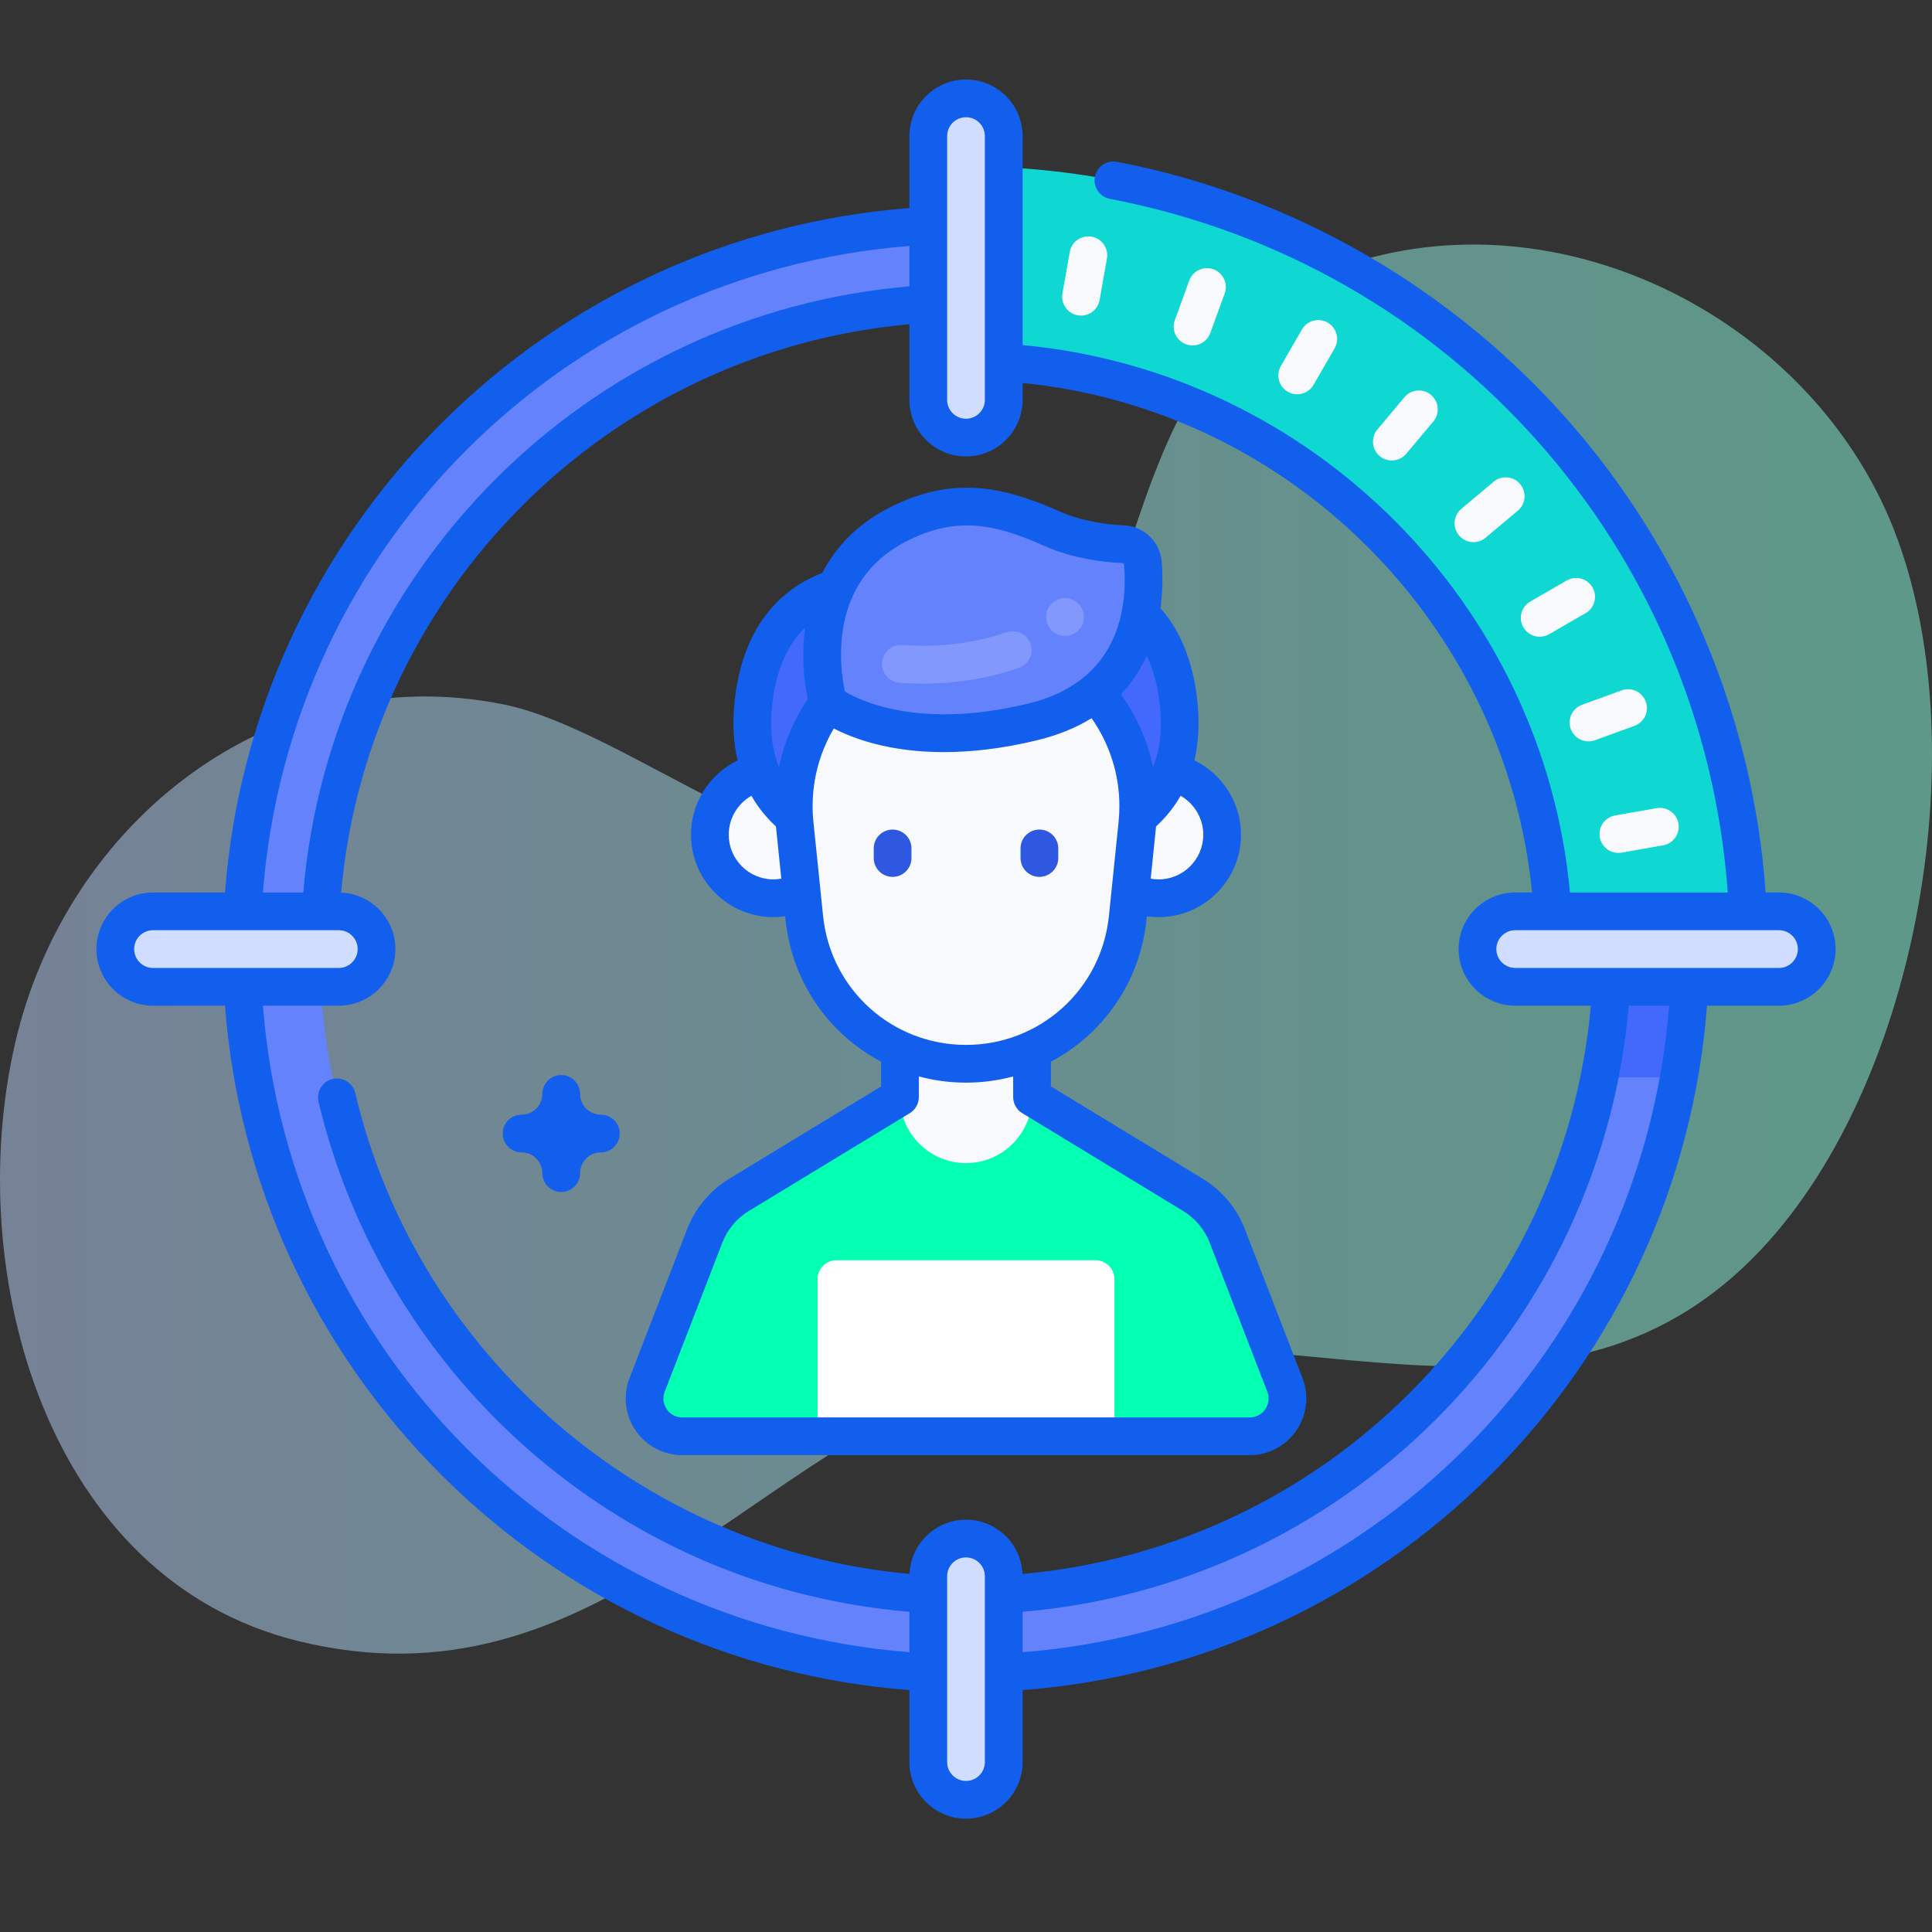 <?xml version="1.0" encoding="UTF-8"?> <svg xmlns="http://www.w3.org/2000/svg" width="512" height="512" viewBox="0 0 512 512" fill="none"><rect x="0" y="0" width="512" height="512" fill="#333333" stroke="none"/> <g clip-path="url(#clip0_1262_1894)"> <path d="M501.873 140.269C479.516 83.382 410.647 49.267 352.317 71.843C285.735 97.612 307.811 203.515 247.334 224.93C214.665 236.498 166.371 193.286 133.365 186.659C72.544 174.449 17.484 217.365 3.926 276.794C-9.906 337.424 12.279 418.403 78.893 434.859C158.243 454.461 199.576 383.13 266.142 362.648C334.452 341.629 410.405 391.27 466.956 330.872C508.736 286.252 524.011 196.601 501.873 140.269V140.269Z" fill="url(#paint0_linear_1262_1894)" fill-opacity="0.5"></path> <path d="M256.001 443.453C150.167 443.453 64.064 357.35 64.064 251.516C64.064 145.682 150.167 59.578 256.001 59.578C361.835 59.578 447.938 145.681 447.938 251.515C447.938 357.349 361.835 443.453 256.001 443.453ZM256.001 80.247C161.563 80.247 84.733 157.078 84.733 251.516C84.733 345.954 161.563 422.785 256.001 422.785C350.439 422.785 427.27 345.954 427.27 251.516C427.27 157.078 350.439 80.247 256.001 80.247Z" fill="#6582FD"></path> <path d="M447.431 265.516C446.941 272.286 446.101 278.956 444.931 285.516H423.871C425.201 278.976 426.151 272.306 426.701 265.516H447.431Z" fill="#4369FC"></path> <path d="M256 44.078V95.749C341.89 95.749 411.767 165.626 411.767 251.516H463.438C463.439 137.135 370.382 44.078 256 44.078V44.078Z" fill="#0ED8D1"></path> <path d="M204.978 238.054C214.287 238.054 221.833 230.508 221.833 221.199C221.833 211.89 214.287 204.344 204.978 204.344C195.669 204.344 188.123 211.89 188.123 221.199C188.123 230.508 195.669 238.054 204.978 238.054Z" fill="#F8F9FC"></path> <path d="M307.027 238.054C316.336 238.054 323.882 230.508 323.882 221.199C323.882 211.89 316.336 204.344 307.027 204.344C297.718 204.344 290.172 211.89 290.172 221.199C290.172 230.508 297.718 238.054 307.027 238.054Z" fill="#F8F9FC"></path> <path d="M239.347 154.083C227.61 153.069 203.319 154.823 199.708 185.827C195.437 222.49 231.235 225.83 239.347 226.117V154.083Z" fill="#4369FC"></path> <path d="M272.654 154.083C284.391 153.069 308.681 154.823 312.293 185.827C316.564 222.49 280.766 225.83 272.654 226.117V154.083Z" fill="#4369FC"></path> <path d="M340.506 367.019L325.245 327.532C323.493 322.999 320.291 319.172 316.138 316.648L273.501 290.734H238.501L195.864 316.648C191.711 319.172 188.509 322.999 186.757 327.532L171.496 367.019C168.964 373.571 173.799 380.624 180.824 380.624H216.664L221.664 375.624H290.339L295.339 380.624H331.179C338.204 380.624 343.039 373.572 340.506 367.019Z" fill="#02FFB2"></path> <path d="M295.339 380.624V338.984C295.339 336.223 293.1 333.984 290.339 333.984H221.664C218.903 333.984 216.664 336.223 216.664 338.984V380.624H295.339Z" fill="white"></path> <path d="M273.502 290.733V267.609H238.502V290.733C238.502 300.398 246.337 308.233 256.002 308.233C265.667 308.233 273.502 300.398 273.502 290.733Z" fill="#F8F9FC"></path> <path d="M256.002 281.909C233.921 281.909 215.416 265.211 213.154 243.246L210.589 218.328C207.817 191.408 228.939 168 256.002 168C283.065 168 304.187 191.408 301.415 218.329L298.85 243.247C296.588 265.212 278.083 281.909 256.002 281.909Z" fill="#F8F9FC"></path> <path d="M236.549 232.381C233.788 232.381 231.549 230.142 231.549 227.381V224.844C231.549 222.083 233.788 219.844 236.549 219.844C239.31 219.844 241.549 222.083 241.549 224.844V227.381C241.549 230.142 239.31 232.381 236.549 232.381Z" fill="#2D58DF"></path> <path d="M275.453 232.381C272.692 232.381 270.453 230.142 270.453 227.381V224.844C270.453 222.083 272.692 219.844 275.453 219.844C278.214 219.844 280.453 222.083 280.453 224.844V227.381C280.453 230.142 278.214 232.381 275.453 232.381Z" fill="#2D58DF"></path> <path d="M219.508 186.305C219.508 186.305 236.484 200.281 273.639 191.324C302.434 184.383 303.748 159.899 302.881 149.233C302.656 146.47 300.394 144.326 297.624 144.209C293.034 144.015 285.663 143.171 278.704 140.069C263.933 133.484 252.19 131.565 237.559 139.191C210.044 153.532 219.508 186.305 219.508 186.305V186.305Z" fill="#6582FD"></path> <path d="M256 115.966C250.477 115.966 246 111.489 246 105.966V36.07C246 30.547 250.477 26.07 256 26.07C261.523 26.07 266 30.547 266 36.07V105.967C266 111.489 261.523 115.966 256 115.966Z" fill="#D1DDFF"></path> <path d="M256 476.962C250.477 476.962 246 472.485 246 466.962V417.734C246 412.211 250.477 407.734 256 407.734C261.523 407.734 266 412.211 266 417.734V466.962C266 472.485 261.523 476.962 256 476.962Z" fill="#D1DDFF"></path> <path d="M471.446 261.516H401.549C396.026 261.516 391.549 257.039 391.549 251.516C391.549 245.993 396.026 241.516 401.549 241.516H471.446C476.969 241.516 481.446 245.993 481.446 251.516C481.446 257.039 476.969 261.516 471.446 261.516Z" fill="#D1DDFF"></path> <path d="M89.783 261.516H40.555C35.032 261.516 30.555 257.039 30.555 251.516C30.555 245.993 35.032 241.516 40.555 241.516H89.783C95.306 241.516 99.783 245.993 99.783 251.516C99.783 257.039 95.306 261.516 89.783 261.516Z" fill="#D1DDFF"></path> <path d="M180.821 385.631H331.181C336.127 385.631 340.75 383.193 343.55 379.111C346.35 375.028 346.957 369.834 345.174 365.218L329.905 325.729C327.767 320.194 323.8 315.452 318.738 312.378L278.501 287.919V281.352C292.277 274.078 302.124 260.291 303.825 243.762L303.921 242.825C304.942 242.97 305.975 243.051 307.021 243.051C319.075 243.051 328.881 233.249 328.881 221.201C328.881 212.685 323.916 205.1 316.526 201.52C317.612 196.93 317.993 191.546 317.258 185.24C316.09 175.255 312.819 167.169 307.535 161.143C308.184 156.499 308.139 152.215 307.863 148.828C307.437 143.57 303.126 139.436 297.834 139.212C293.414 139.025 286.86 138.23 280.739 135.501C265.559 128.734 252.013 126.017 235.246 134.756C226.843 139.136 221.36 145.211 217.923 151.818C208.28 155.565 197.177 164.424 194.745 185.241C194.01 191.547 194.39 196.931 195.476 201.52C188.085 205.099 183.121 212.684 183.121 221.2C183.121 233.248 192.927 243.05 204.981 243.05C206.027 243.05 207.06 242.969 208.081 242.824L208.177 243.762C209.878 260.29 219.724 274.077 233.501 281.351V287.918L193.266 312.376C188.202 315.451 184.235 320.193 182.098 325.727L166.828 365.219C165.045 369.834 165.653 375.027 168.453 379.111C171.251 383.193 175.875 385.631 180.821 385.631ZM318.881 221.201C318.881 227.735 313.561 233.051 307.021 233.051C306.318 233.051 305.628 232.972 304.946 232.851L306.368 219.006C308.662 216.904 310.956 214.238 312.87 210.889C316.492 212.951 318.881 216.849 318.881 221.201ZM307.325 186.4C308.091 192.969 307.513 198.552 305.565 203.237C304.115 196.328 301.23 189.774 297.06 184.007C299.843 181.049 302.138 177.648 303.911 173.792C305.603 177.367 306.759 181.564 307.325 186.4ZM239.868 143.624C253.183 136.684 263.443 138.739 276.666 144.635C284.228 148.007 292.122 148.98 297.411 149.204C297.668 149.215 297.876 149.401 297.895 149.638C298.809 160.881 296.721 180.616 272.465 186.463C243.955 193.336 228.257 185.861 223.906 183.246C222.543 176.851 219.401 154.292 239.868 143.624ZM204.981 233.051C198.441 233.051 193.121 227.735 193.121 221.201C193.121 216.849 195.51 212.951 199.132 210.89C201.046 214.238 203.34 216.904 205.633 219.006L207.055 232.852C206.374 232.972 205.684 233.051 204.981 233.051ZM206.435 203.232C204.489 198.547 203.911 192.967 204.677 186.401C205.702 177.623 208.629 170.915 213.389 166.316C212.391 173.379 212.942 180.121 214.077 185.229C210.348 190.718 207.777 196.831 206.435 203.232ZM218.125 242.74L215.565 217.82C214.671 209.119 216.583 200.484 220.963 193.055C226.161 195.742 235.77 199.318 250.129 199.318C257.194 199.318 265.411 198.451 274.809 196.185C280.287 194.864 285.11 192.902 289.279 190.329C294.053 197.127 296.65 205.23 296.65 213.581C296.65 214.974 296.578 216.405 296.437 217.82L293.877 242.739C291.872 262.22 275.588 276.911 256.001 276.911C236.414 276.911 220.13 262.22 218.125 242.74ZM176.155 368.824L191.425 329.332C192.772 325.846 195.269 322.859 198.458 320.923L241.098 295.003C242.59 294.096 243.501 292.477 243.501 290.731V285.268C247.493 286.333 251.681 286.911 256.001 286.911C260.321 286.911 264.509 286.333 268.501 285.268V290.731C268.501 292.477 269.412 294.097 270.904 295.003L313.546 320.924C316.733 322.859 319.23 325.845 320.578 329.333L335.847 368.822C336.45 370.383 336.252 372.072 335.303 373.455C334.355 374.837 332.853 375.63 331.181 375.63H180.821C179.15 375.63 177.647 374.837 176.699 373.455C175.751 372.072 175.552 370.384 176.155 368.824Z" fill="#125FED"></path> <path d="M471.447 236.517H467.91C464.67 190.666 446.302 146.541 415.889 111.79C384.721 76.176 342.144 51.702 296.001 42.876C293.287 42.359 290.67 44.135 290.15 46.848C289.631 49.56 291.41 52.18 294.122 52.699C384.546 69.994 451.204 145.182 457.884 236.518H416.066C408.942 159.999 347.627 98.573 271.001 91.45V36.07C271.001 27.799 264.272 21.07 256.001 21.07C247.73 21.07 241.001 27.799 241.001 36.07V55.148C194.188 58.698 150.246 78.891 116.811 112.327C83.376 145.763 63.183 189.705 59.632 236.517H40.555C32.284 236.517 25.555 243.246 25.555 251.517C25.555 259.788 32.284 266.517 40.555 266.517H59.632C63.182 313.33 83.375 357.272 116.811 390.707C150.247 424.142 194.189 444.335 241.001 447.886V466.963C241.001 475.234 247.73 481.963 256.001 481.963C264.272 481.963 271.001 475.234 271.001 466.963V447.886C317.814 444.336 361.756 424.143 395.191 390.707C428.626 357.271 448.819 313.329 452.37 266.517H471.447C479.718 266.517 486.447 259.788 486.447 251.517C486.447 243.246 479.718 236.517 471.447 236.517V236.517ZM251.001 36.071C251.001 33.314 253.244 31.071 256.001 31.071C258.758 31.071 261.001 33.314 261.001 36.071V105.968C261.001 108.725 258.758 110.968 256.001 110.968C253.244 110.968 251.001 108.725 251.001 105.968V36.071ZM241.001 65.181V75.886C155.712 83.104 87.592 151.11 80.369 236.516H69.665C76.93 144.829 149.314 72.446 241.001 65.181V65.181ZM40.555 256.517C37.798 256.517 35.555 254.274 35.555 251.517C35.555 248.76 37.798 246.517 40.555 246.517H89.783C92.54 246.517 94.783 248.76 94.783 251.517C94.783 254.274 92.54 256.517 89.783 256.517H40.555ZM69.665 266.517H89.782C98.053 266.517 104.782 259.788 104.782 251.517C104.782 243.453 98.381 236.874 90.396 236.548C97.545 156.654 161.219 93.089 241.001 85.929V105.967C241.001 114.238 247.73 120.967 256.001 120.967C264.272 120.967 271.001 114.238 271.001 105.967V101.498C342.115 108.553 398.962 165.501 406.018 236.516H401.55C393.279 236.516 386.55 243.245 386.55 251.516C386.55 259.787 393.279 266.516 401.55 266.516H421.589C414.433 346.502 350.958 409.966 270.969 417.108C270.637 409.129 264.06 402.735 256.001 402.735C247.942 402.735 241.366 409.128 241.033 417.107C170.464 410.737 110.49 359.011 94.148 289.669C93.514 286.981 90.822 285.315 88.134 285.949C85.446 286.582 83.781 289.275 84.414 291.963C92.973 328.277 113.47 361.664 142.132 385.973C170.331 409.891 204.427 424.066 241.001 427.146V437.852C149.314 430.587 76.93 358.204 69.665 266.517V266.517ZM261.001 466.963C261.001 469.72 258.758 471.963 256.001 471.963C253.244 471.963 251.001 469.72 251.001 466.963V417.735C251.001 414.978 253.244 412.735 256.001 412.735C258.758 412.735 261.001 414.978 261.001 417.735V466.963ZM271.001 437.852V427.146C312.304 423.642 351.063 405.631 380.589 376.105C410.115 346.579 428.126 307.82 431.63 266.517H442.336C435.072 358.204 362.688 430.587 271.001 437.852V437.852ZM471.447 256.517H401.55C398.793 256.517 396.55 254.274 396.55 251.517C396.55 248.76 398.793 246.517 401.55 246.517H471.447C474.204 246.517 476.447 248.76 476.447 251.517C476.447 254.274 474.204 256.517 471.447 256.517Z" fill="#125FED"></path> <path d="M286.491 83.634C286.203 83.634 285.911 83.609 285.617 83.557C282.897 83.078 281.082 80.484 281.561 77.765L283.499 66.774C283.978 64.055 286.571 62.235 289.291 62.718C292.011 63.197 293.826 65.791 293.347 68.51L291.409 79.501C290.981 81.927 288.872 83.634 286.491 83.634V83.634Z" fill="#F8F9FC"></path> <path d="M316.042 91.553C315.474 91.553 314.897 91.455 314.332 91.25C311.737 90.306 310.399 87.437 311.344 84.841L315.161 74.354C316.105 71.76 318.972 70.421 321.57 71.366C324.165 72.31 325.503 75.179 324.558 77.775L320.741 88.262C320.002 90.292 318.085 91.553 316.042 91.553Z" fill="#F8F9FC"></path> <path d="M343.771 104.487C342.923 104.487 342.063 104.271 341.276 103.816C338.884 102.435 338.065 99.378 339.446 96.986L345.026 87.321C346.406 84.929 349.464 84.111 351.856 85.491C354.248 86.872 355.067 89.929 353.686 92.321L348.106 101.986C347.181 103.59 345.499 104.487 343.771 104.487V104.487Z" fill="#F8F9FC"></path> <path d="M368.843 122.034C367.709 122.034 366.568 121.65 365.632 120.864C363.517 119.089 363.241 115.935 365.016 113.82L372.19 105.271C373.964 103.155 377.119 102.879 379.234 104.655C381.349 106.43 381.625 109.584 379.85 111.699L372.676 120.248C371.687 121.427 370.27 122.034 368.843 122.034V122.034Z" fill="#F8F9FC"></path> <path d="M390.485 143.674C389.058 143.674 387.641 143.067 386.652 141.888C384.877 139.773 385.153 136.619 387.268 134.844L395.817 127.67C397.932 125.896 401.087 126.17 402.861 128.286C404.636 130.401 404.36 133.555 402.245 135.33L393.696 142.504C392.76 143.29 391.619 143.674 390.485 143.674V143.674Z" fill="#F8F9FC"></path> <path d="M408.039 168.746C406.31 168.746 404.63 167.849 403.704 166.245C402.323 163.853 403.142 160.796 405.534 159.415L415.199 153.835C417.592 152.454 420.648 153.275 422.029 155.665C423.41 158.057 422.591 161.114 420.199 162.495L410.534 168.075C409.747 168.53 408.887 168.746 408.039 168.746Z" fill="#F8F9FC"></path> <path d="M420.969 196.477C418.927 196.477 417.009 195.216 416.27 193.186C415.325 190.591 416.663 187.722 419.258 186.777L429.745 182.96C432.338 182.013 435.209 183.353 436.154 185.948C437.099 188.543 435.761 191.412 433.166 192.357L422.679 196.174C422.114 196.38 421.537 196.477 420.969 196.477Z" fill="#F8F9FC"></path> <path d="M428.881 226.033C426.5 226.033 424.391 224.326 423.963 221.9C423.484 219.181 425.299 216.588 428.019 216.108L439.01 214.17C441.731 213.691 444.322 215.506 444.802 218.226C445.282 220.946 443.466 223.538 440.746 224.018L429.755 225.956C429.462 226.008 429.169 226.033 428.881 226.033V226.033Z" fill="#F8F9FC"></path> <path d="M272.897 170.11C271.793 167.764 268.983 166.752 266.535 167.603C255.884 171.306 245.531 171.417 239.089 170.943C236.196 170.73 233.742 173.038 233.742 175.939C233.742 178.562 235.759 180.74 238.374 180.935C245.859 181.493 257.673 181.318 270.039 176.971C272.807 175.999 274.18 172.836 272.897 170.11V170.11Z" fill="#8298FD"></path> <path d="M282.246 168.523C285.008 168.523 287.246 166.285 287.246 163.523C287.246 160.762 285.008 158.523 282.246 158.523C279.485 158.523 277.246 160.762 277.246 163.523C277.246 166.285 279.485 168.523 282.246 168.523Z" fill="#8298FD"></path> <path d="M148.729 315.898C145.968 315.898 143.729 313.659 143.729 310.898C143.729 307.865 141.262 305.398 138.229 305.398C135.468 305.398 133.229 303.159 133.229 300.398C133.229 297.637 135.468 295.398 138.229 295.398C141.262 295.398 143.729 292.931 143.729 289.898C143.729 287.137 145.968 284.898 148.729 284.898C151.49 284.898 153.729 287.137 153.729 289.898C153.729 292.931 156.196 295.398 159.229 295.398C161.99 295.398 164.229 297.637 164.229 300.398C164.229 303.159 161.99 305.398 159.229 305.398C156.196 305.398 153.729 307.865 153.729 310.898C153.729 313.659 151.49 315.898 148.729 315.898Z" fill="#125FED"></path> </g> <defs> <linearGradient id="paint0_linear_1262_1894" x1="-0" y1="251.519" x2="512" y2="251.519" gradientUnits="userSpaceOnUse"> <stop stop-color="#BAD1FB"></stop> <stop offset="1" stop-color="#89FFDE"></stop> </linearGradient> <clipPath id="clip0_1262_1894"> <rect width="512" height="512" fill="white"></rect> </clipPath> </defs> </svg> 